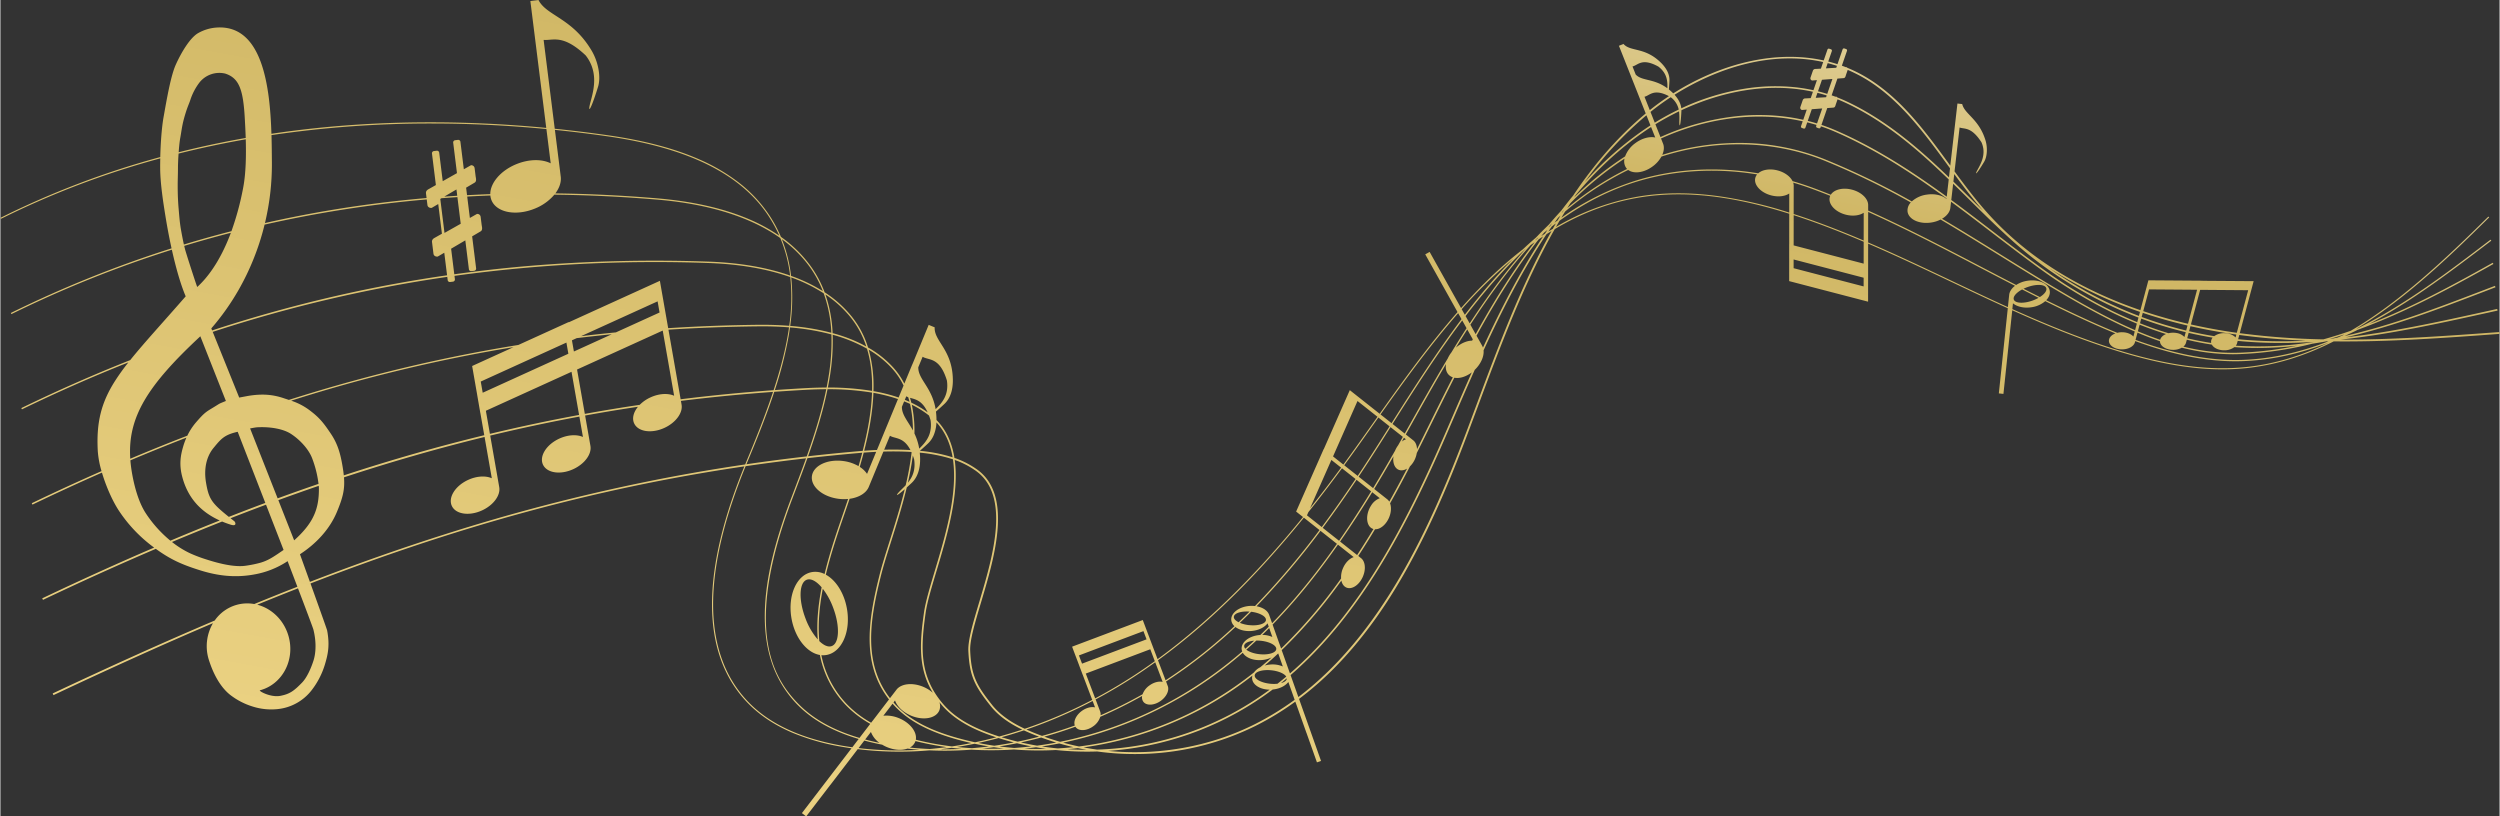<?xml version="1.0"?>
<svg xmlns="http://www.w3.org/2000/svg" xmlns:xlink="http://www.w3.org/1999/xlink" width="1920" height="627" viewBox="0 0 2035.788 665.035">
  <rect x="0" y="0" width="2035.788" height="665.035" fill="#333333" stroke="none"/>
  <defs>
    <linearGradient id="linear-gradient" x1="0.876" y1="-0.37" x2="0.062" y2="1.068" gradientUnits="objectBoundingBox">
      <stop offset="0" stop-color="#fff"/>
      <stop offset="0.376" stop-color="#d0b765"/>
      <stop offset="1" stop-color="#f0d788"/>
    </linearGradient>
  </defs>
  <path id="Pfad_7" data-name="Pfad 7" d="M2417.066,944.315l-.11-1.5c-42.536,3.129-85.917,6.318-129.291,6.153,40.12-4.3,79.638-13.014,118.391-21.565q4.683-1.034,9.356-2.062l-.3-1.348q-4.673,1.027-9.357,2.062c-37.342,8.24-75.389,16.633-113.985,21.067,38.477-8.785,75.691-23.039,112.2-37.025q4.9-1.876,9.769-3.738l-.45-1.178q-4.874,1.861-9.77,3.738c-36.678,14.052-74.069,28.372-112.716,37.127q5.423-2.422,10.912-5.138c37.688-13.725,73.923-33.088,110.331-53.538l-.558-.995c-33.331,18.722-66.514,36.53-100.79,49.919,1.525-.811,3.052-1.633,4.586-2.478,33.4-18.4,64.419-42.068,94.413-64.954l.631-.482-.619-.811-.632.482c-33.129,25.278-68.769,52.471-107.55,71.709-.4.146-.8.288-1.2.433q8.8-5.329,17.718-11.538c32.616-22.729,62.613-51.617,90.542-79.257l-.633-.64c-36.278,35.9-72.582,69.841-112.112,93.026q-11.081,3.856-22.348,7a608.3,608.3,0,0,1-68.076-5.052l3.182-11.91,2.106-7.883,1.824-6.824,2.022-7.568,1.309-4.9.878-3.273-41.614-.3.019-.071-44.138-.323v0l-.006,0-1.459,5.462-.508,1.894h0l-.053.2-2.01,7.521-1.778,6.654-.692,2.589c-43.229-14.782-88.787-39.18-124.768-79.384-9.431-10.538-18.187-22.167-26.639-33.674l.5-4.345,1.538-13.373,1.332-11.577.741-6.44c4.182,1.445,9.6-.672,17.8,12,4.306,9.576-.584,17.615-3.234,22.527-2.344,4.346-1.282,4.63,5.425-6.577,2.465-4.119,2.964-11.387,1.11-17.489-5.261-17.315-16.828-21.215-18.925-29.373l.022-.186h0l-.074-.008h0l-3.88-.446-1.475,12.822-1.468,12.76-1.3,11.289-1.552,13.5-.023.2-.876-1.2c-10.461-14.3-21.278-29.095-33.207-42.027-13.4-14.527-26.837-25.139-41.079-32.443q-4.266-2.188-8.717-4a1.7,1.7,0,0,0-.747-.513l-.445.026c-1.079-.428-2.169-.833-3.263-1.229l4.176-12.094a1.144,1.144,0,0,0-.708-1.455l-1.4-.483a1.144,1.144,0,0,0-1.455.708l-4.179,12.1q-3.714-1.206-7.531-2.168l2.935-8.5a1.144,1.144,0,0,0-.708-1.455l-1.4-.483a1.144,1.144,0,0,0-1.455.708l-3.057,8.854c-18.775-4.113-39.2-3.9-60.357.736S1763.556,736,1743.951,748.4c-.039-.04-.076-.08-.115-.12a42.492,42.492,0,0,0-3.461-3.1c.169-1.76.333-4.073.474-7.026.236-4.925-2.116-9.925-6.752-14.551-13.158-13.13-24.7-8.96-30.536-15.3l-.071-.178h0l-.071.028-3.729,1.477,4.88,12.326,4.856,12.266,4.3,10.852,5.136,12.974,2.658,6.712c-23.233,19.344-42.51,42.014-59.07,66.835q-4.912,5.952-9.7,12.3-5.111,5.5-10.127,11.407-5.249,5.034-10.431,10.475-5.384,4.616-10.729,9.647a330.033,330.033,0,0,0-30.246,26.6c-6.9,6.806-13.589,13.918-20.117,21.259l-.037-.067-6.77-12.1-5.86-10.474-6.5-11.616-6.431-11.493,0,0-3.577,2,6.491,11.6,6.459,11.544,5.715,10.213,6.832,12.21.8,1.437c-22.68,25.925-43.368,54.557-63.434,82.85l-1.225-.968-6.988-5.526-7.749-6.128-5.016-3.966-3.349-2.655-21.178,48.024-.073-.058-22.463,50.937,0,0-.005.006,5.593,4.423.032.025c-32.652,40.27-71.892,81.817-118.491,115.782l-3.124-8.26-2.785-7.365-3.089-8.169-.612-1.619-2.436-6.463-.007,0v0h0l-2.515.952-52.546,19.8v0h0l-2.515.952,3.045,8.08.009,0,.031.081,2.5,6.611-.017.006,3.045,8.08.026-.01.232.613,3.247,8.586,4.282,11.322a383.2,383.2,0,0,1-54.95,23.507c-9.24-4.3-19.3-10.288-26.517-19.335-13.083-16.409-17.024-24.207-17.937-44.25-.384-8.417,3.839-22.578,8.727-38.977,5.784-19.4,12.339-41.388,13.687-61.388,1.577-23.415-4.411-39.219-18.307-48.315a70.58,70.58,0,0,0-16.948-8.388c-1.867-11.806-6.329-22.427-14.613-30.864,0-.26,0-.521-.006-.784a55.686,55.686,0,0,0-.431-6.082c1.765-1.5,4.029-3.536,6.857-6.19,4.716-4.428,7.06-11.286,6.911-19.877-.425-24.381-15.106-30.978-14.828-42.281l.1-.232h0l-.092-.038-4.864-2.01-6.645,16.071-5.5,13.3-1.114,2.694-.056.134-.036-.015-6.478,15.667a60.971,60.971,0,0,0-9.085-13.184,83.624,83.624,0,0,0-20.477-16.252,76.194,76.194,0,0,0-12.987-24.821,93.515,93.515,0,0,0-22.391-20.152,90.582,90.582,0,0,0-11.083-20.931,103.068,103.068,0,0,0-24.512-24.186,108.58,108.58,0,0,0-8.969-16.9,112.115,112.115,0,0,0-25.337-27.345,152.215,152.215,0,0,0-32.441-18.978c-20.395-8.942-44.82-15.36-74.673-19.622q-21.522-3.073-42.829-5.24l-2.377-18.983-2.849-22.747-2.466-19.692-1.372-10.955c7.5.7,15.61-4.984,34.286,12.668,10.987,14.107,6.138,29.38,3.736,38.576-2.125,8.136-.255,8.177,6.323-13.069,2.418-7.81.312-20.037-5.216-29.384-15.688-26.527-36.4-28.314-43.159-40.967l-.04-.316h0l-.125.016h0l-6.6.827,2.731,21.809,2.718,21.7,2.4,19.2,2.875,22.956,2.213,17.671c-70.453-6.715-138.932-6.024-204.175,2.1q-9.9,1.231-19.689,2.693c-1.2-38.568-7.318-88.6-44.158-86.565a35.085,35.085,0,0,0-15.2,4.367c-7.044,3.745-14.531,16.816-18.749,26.351-4.188,9.593-7.623,30.453-9.657,41.7-1.623,8.882-2.506,21.778-2.787,33.112A707.608,707.608,0,0,0,381.278,849.8l.4.805A702.976,702.976,0,0,1,511.487,801.34c-.06,2.757-.084,5.409-.073,7.873.056,12.713,2.531,28.444,4.7,41.682,1.173,7.08,2.718,15.319,4.57,23.743q-2.348.744-4.69,1.5a939.945,939.945,0,0,0-126.2,51.144l.451.915a928.679,928.679,0,0,1,130.682-52.451c3.046,13.678,6.894,27.726,11.275,37.989-16.337,18.732-29.625,33.254-40.126,45.774q-2.655,3.165-5.073,6.17c-29.622,11.729-59.306,24.807-88.695,39.087l.5,1.026q43.177-20.979,86.705-38.242a179.622,179.622,0,0,0-11.193,15.6c-10.835,17.222-15.053,33.206-13.713,56.874a77.144,77.144,0,0,0,3.026,16.079q-28.115,12.36-56.808,26.143l.546,1.136q28.575-13.726,56.612-26.068c3.476,11.747,9.1,24.268,14.59,32.2a117.5,117.5,0,0,0,27.922,28.892c-29.364,12.607-59.643,26.342-91.154,41.327l.593,1.247q47.082-22.39,91.927-41.571l.1.074c11.946,8.677,21.4,12.85,35.932,17.4,14.467,4.562,28.583,6.2,43.776,3.464a71.576,71.576,0,0,0,27.555-10.9s3.68,9.6,7.959,20.841q-17.279,6.763-35.139,14.081a32.007,32.007,0,0,0-14.146.618,32.439,32.439,0,0,0-18.084,12.835c-40.852,17.358-84.419,36.986-131.959,59.394l.64,1.358c44.516-20.982,87.591-40.551,129.935-58.611a37.059,37.059,0,0,0-3.714,28.743c.027.1.06.2.088.3.005.02.006.043.012.064.029.094.06.18.089.273q.344,1.181.755,2.322c5.171,15.315,12.138,23.191,17.223,27.046a57.135,57.135,0,0,0,18.013,9.2,49.785,49.785,0,0,0,20.219,2.045,40.1,40.1,0,0,0,27.435-15.066,64.64,64.64,0,0,0,11.121-21.494c2.441-8.143,4.028-15.516,1.736-27.555-.13-.683-5.155-14.789-10.384-29.375-1.063-2.964-2.134-5.949-3.174-8.844,115.022-44.447,227.881-76.929,353.438-95.382-15.449,37.781-24.2,71.773-26.007,101.083-2.444,39.566,7.746,70.916,30.288,93.181,9.231,9.117,20.842,16.708,34.513,22.561a183.14,183.14,0,0,0,40.151,11.5q4.157.732,8.344,1.33l-6.185,8.078-9.069,11.843-7.851,10.253-8.707,11.371-8.615,11.251h0l3.5,2.68,8.695-11.355,8.653-11.3,2.287-2.987.029.022,8.695-11.355,8.653-11.3,4.994-6.522a274.062,274.062,0,0,0,33.7,2.062q12.275,0,24.74-1.067,6.171.281,12.4.286,10.835,0,21.82-.858,8,.488,16.083.493,9.178,0,18.465-.634c1.82.145,3.642.275,5.469.381q7.365.425,14.813.425,6.889,0,13.823-.365a243.351,243.351,0,0,0,25.394,1.327q4.152,0,8.314-.142a224.34,224.34,0,0,0,30.542,2.088,220.684,220.684,0,0,0,98.46-22.924,231.073,231.073,0,0,0,32.409-19.764l.622,1.753.027-.009.75,2.114,3.817,10.759,3.836,10.812.027-.01.881,2.484,3.817,10.759,3.836,10.812,3.334-1.182h0l-3.8-10.712-3.841-10.826-3.464-9.761-4-11.276-2.819-7.944a257.684,257.684,0,0,0,24.861-21.291c16.652-16.173,32.481-35.732,47.047-58.131,29.635-45.576,50.889-97.825,66.094-138.253,2.475-6.581,4.987-13.316,7.416-19.83,18.461-49.51,37.276-99.958,62.893-145.182,20.258-12.067,42.154-20.914,66.081-25.244,36.531-6.611,76.452-2.573,124.925,12.724l-.01,8.632-.014,12.392,0,3.825-.025-.006v11.464l.011,0-.008,6.8v.315h0v2.951l-.01,8.508h.01v0l64.28,16.749v-5.1l.008-7.63.013-11.789.012-10.63.014-12.114c22.8,9.819,45.207,20.45,67.2,30.881,15.337,7.276,30.851,14.634,46.558,21.747l-2.256,21.427-1.337,12.7-1.157,10.99-1.283,12.188-1.27,12.06h0l3.754.394,1.282-12.172,1.275-12.113,1.128-10.716,1.349-12.812,2.138-20.31c29.6,13.3,59.88,25.646,90.975,34.835,30.3,8.955,56.284,13.293,80.2,13.292a188.1,188.1,0,0,0,19.243-.972c23.771-2.442,47.382-9.633,71.431-21.8C2327.251,950.92,2372.619,947.584,2417.066,944.315ZM2028.14,908.129q6.686,3.42,13.42,6.8a31.45,31.45,0,0,1-5.019,2.277c-7.293,2.587-14.083,2.21-15.166-.843C2020.532,913.988,2023.393,910.693,2028.14,908.129Zm1.118-.573a32.625,32.625,0,0,1,3.36-1.405c7.293-2.588,14.083-2.21,15.166.842.744,2.1-1.4,4.916-5.188,7.313Q2035.906,910.955,2029.258,907.556Zm21.368,1.7c-.927-5.956-9.062-9.635-18.169-8.217a23.1,23.1,0,0,0-9.183,3.443c-9.756-5.02-19.432-10.076-29.006-15.078-29.74-15.539-60.171-31.437-91.546-45.542l0-2.267c0-.028,0-2.178,0-2.206.043-5.124-5.357-10.476-13.04-12.524-7.514-2-14.711-.178-17.374,4.081q-7.11-2.83-14.287-5.491-8.383-3.1-16.887-5.564c-1.856-3.769-6.339-7.171-12.109-8.709-6.392-1.7-12.553-.637-15.891,2.34-33.443-5.54-67.057-3.8-97.785,5.372a216.663,216.663,0,0,0-62.561,30.822q1.506-2.519,3.045-5.013a240.417,240.417,0,0,1,51.422-33.929c4.542,3.392,12.858,2.338,19.919-2.879a24.98,24.98,0,0,0,7.132-8c44.088-14.25,91.468-13.27,132.4,3.138a624.781,624.781,0,0,1,70.756,34.231,9.315,9.315,0,0,0-2.644,7.517c.917,6.29,9.458,10.251,19.076,8.848a25.281,25.281,0,0,0,7.828-2.447c16.411,9.684,32.51,19.658,48.418,29.515,18.257,11.314,37.137,23.013,55.949,33.926,17.373,10.079,35.324,19.817,53.779,27.739l-1.1,4.132c-1.836-2.1-5.288-3.518-9.249-3.525a15.713,15.713,0,0,0-3.872.469c-5.8-2.363-11.373-4.759-16.664-7.1-13.824-6.126-27.582-12.691-41.219-19.46C2049.931,914.613,2051.043,911.935,2050.626,909.26Zm-166.352-62.1c5.76,1.535,11.33.82,14.818-1.515l-.026,22.641c-16.517-7.029-33.238-13.6-50.151-19.345-2.315-.786-4.6-1.538-6.872-2.273l.023-20.75c0-.028,0-2.178,0-2.206a7.978,7.978,0,0,0-.436-2.608q8.067,2.37,16.037,5.315,7.114,2.631,14.159,5.44a7.051,7.051,0,0,0-.36,1.023C1869.973,838.481,1875.707,844.873,1884.274,847.156ZM1645.81,858.742q-1.812,1.088-3.617,2.216,1.4-2.063,2.82-4.107,1.646-1.264,3.307-2.5Q1647.053,856.538,1645.81,858.742Zm-216.686,366.451c-.17,1.614-1.995,2.889-4.758,3.609q2.4-1.921,4.77-3.91A2.36,2.36,0,0,1,1429.124,1225.193Zm-7.584,4.114a28.741,28.741,0,0,1-6.052-.021c-7.213-.76-12.8-3.823-12.485-6.842s6.423-4.851,13.636-4.092c5.852.616,10.634,2.749,12.062,5.144Q1425.172,1226.459,1421.54,1229.306Zm-157.926,51.842q1.016-.14,2.031-.285a283.828,283.828,0,0,0,52.094-12.722,290.933,290.933,0,0,0,48.979-22.253,284.223,284.223,0,0,0,34.445-23.233,6.926,6.926,0,0,0-.253,2.476c.422,5.159,6.633,8.942,14.294,9a249.257,249.257,0,0,1-140.565,48.833Q1269.1,1282.195,1263.613,1281.148ZM554.827,1037.282c1.928-2.336,3.513-4.278,5.136-5.919,3.465-3.5,7.1-5.636,14.6-7.288l22.5,57.926q-14.743,5.5-29.719,11.376c-14-11.268-16.359-14.524-18.634-28.238C547.05,1054.875,548.7,1044.795,554.827,1037.282Zm29.842-15.954c1.656-.292,4.414-.859,6.031-.94,10.483-.529,20.776,1.3,26.93,5.183,6.589,4.16,14.3,11.806,17.436,19.713a87.5,87.5,0,0,1,5.335,21.208q-16.54,5.67-33.305,11.806Zm75.384,31.332c-1.758-10.687-3.987-18.657-9.574-26.977-5.752-8.566-9.088-12.875-16.661-18.633a51.32,51.32,0,0,0-15.725-8.323,1279.368,1279.368,0,0,1,181.164-43.6l-33.711,15.343v.006l-.012,0,1.909,10.9.658,3.782,0,0,.071.4,1.525,8.707-.014.006,2.556,14.692.03-.013.859,4.9,2.277,13q-28.143,6.842-56.247,14.871-28.937,8.268-58.166,17.853C660.782,1057.454,660.467,1055.175,660.053,1052.66ZM882.623,943.1q-14.227,1.382-28.354,3.072l62.344-28.355.094.536,1.5,8.552Zm-3.367,1.533-30.829,14.032-1.338-7.641-.257-1.468,3.9-1.776Q864.954,946.046,879.256,944.63Zm-35.34,15.858-69.777,31.758-1.338-7.641-.257-1.468L842.325,951.4l.094.536Zm-66.085,52.844-1.121-6.4L846.492,975.2l.882,5.034,2.781,15.879,2.491,14.226q-36.461,6.739-72.64,15.412Zm77.043-17.851-2.755-15.734-1.121-6.4,69.781-31.738.882,5.034,2.781,15.878,5.636,32.187c-4.991-2.214-12.289-1.89-19.329,1.361a29.658,29.658,0,0,0-8.708,6.038q-22.444,3.329-44.717,7.368Zm74.242-33.623-2.755-15.734-.918-5.242q36.02-2.289,72.849-2.7c9.117-.106,17.557.19,25.373.819-2.375,16.579-6.837,33.693-12.57,51.169q-38.246,2.747-75.726,7.4Zm94.148-15.187q.671-3.85,1.193-7.605a190.991,190.991,0,0,1,33.733,5.68,173.887,173.887,0,0,1-2.358,34.627q-.7,4.315-1.558,8.633-7.327.018-15.129.4-13.571.724-27.031,1.683A316.237,316.237,0,0,0,1023.265,946.671Zm1.363-8.858a164.719,164.719,0,0,0,.839-39.477,128.1,128.1,0,0,1,26.429,12.928,108.631,108.631,0,0,1,6.24,32.136A193.973,193.973,0,0,0,1024.627,937.814Zm66.675,52.947a219.481,219.481,0,0,0-35.989-2.753q.838-4.236,1.526-8.472a175.384,175.384,0,0,0,2.384-34.51,121.423,121.423,0,0,1,27.937,11.342C1090.44,967.165,1091.611,978.775,1091.3,990.761Zm-52.086-.97q7.619-.378,14.778-.4c-3.787,18.558-9.634,37.062-15.913,54.734q-24.766,2.82-49.1,6.389c.19-.461.377-.919.57-1.38,7.807-18.716,15.669-38.1,22.106-57.625Q1025.376,990.53,1039.216,989.79Zm15.82-.4a218.2,218.2,0,0,1,36.223,2.763c-.546,15.528-3.522,31.658-7.576,47.453-1.21.094-2.43.193-3.672.3q-20.609,1.8-40.8,4.089C1045.461,1026.364,1051.272,1007.909,1055.036,989.388Zm65.72,6.52q.578,1.851,1.061,3.743-1.866-.845-3.816-1.629l1.189-2.876A8.983,8.983,0,0,0,1120.756,995.907Zm1.475,5.448a98.153,98.153,0,0,1,2.35,21.641c-4.192-7.794-9.073-12.772-8.967-19.3l.2-.474,1.12-2.708.51-1.232Q1119.9,1000.269,1122.231,1001.355Zm16.7,13.135a24.6,24.6,0,0,1-.541,10.5c-.016.057-.033.114-.05.17q-.092.31-.191.611c-.034.1-.069.2-.1.3-.056.162-.113.324-.172.483-.066.176-.136.35-.206.522-.034.084-.066.169-.1.252-1.876,4.447-5.007,7.67-7.849,10.469a46.157,46.157,0,0,0-3.887-12.327,102.861,102.861,0,0,0-2.147-23.418,75.362,75.362,0,0,1,14,8.785C1138.111,1011.958,1138.529,1013.17,1138.932,1014.491Zm3.54,122.673c-4.122,13.721-7.682,25.571-8.927,34.479-3.384,24.207-4.915,44.931,7.253,64.988a27.985,27.985,0,0,0-7.823-4.843c-8.919-3.709-18.082-2.546-21.83,2.424l-1.633,2.124-3.6,4.706c-22.446-29.021-16.022-65.154-7.343-99.845,2.005-8.015,5.05-17.633,8.273-27.816,4.288-13.547,9.055-28.6,12.742-44,1.173-1.055,2.486-2.263,3.952-3.639,4.716-4.427,7.06-11.286,6.91-19.877-.029-1.684-.13-3.28-.286-4.8a123.3,123.3,0,0,1,27.031,5.432C1161.276,1074.566,1150.815,1109.392,1142.472,1137.163Zm3.612,113.888a9.547,9.547,0,0,0,.083-6.747q1.226,1.541,2.574,3.08c12.04,13.724,29.771,20.841,42.06,25,.559.189,1.121.371,1.682.556q-8.63,2.266-17.257,4.052-7.671-1.638-15.209-3.771c-22.835-6.477-38.608-15.028-49.638-26.909-.547-.589-1.076-1.183-1.6-1.779l1.238-1.618c1.635,4.83,6.474,9.64,13.16,12.42C1133.125,1259.474,1143.38,1257.555,1146.084,1251.052Zm-54.6,8.78-.945,1.229a85.065,85.065,0,0,1-19.553-14.9,79.943,79.943,0,0,1-20.962-40.128,15.693,15.693,0,0,0,4.17-.167c12.472-2.2,19.923-19.087,16.642-37.729-2.269-12.889-9.074-23.238-17.18-27.674,2.416-10.1,5.4-20.148,8.569-29.939,1.9-5.852,4.047-12.112,6.323-18.739,1.461-4.253,2.968-8.641,4.481-13.135,7.563-1.034,13.563-4.655,15.616-9.725l1.251-3.009,10.638-25.727c8.5-.245,16.057-.106,22.779.318.068.148.135.3.2.45a238.032,238.032,0,0,1-4.808,26.645c-1.592,1.7-3.223,3.213-4.631,4.66-3.847,3.95-3.633,5.148,3.852-1.41-3.614,14.744-8.173,29.147-12.289,42.148-3.229,10.2-6.28,19.838-8.294,27.89-4.583,18.318-8.715,37.821-7.93,56.338.745,17.56,5.895,32.3,15.7,44.851l-13.149,17.172C1091.8,1259.439,1091.633,1259.631,1091.482,1259.832Zm-40.3-107.9a58.818,58.818,0,0,1,8.421,15.4c5.633,14.915,5.139,28.916-1.1,31.274-2.9,1.1-6.532-.517-10.154-4.052C1047.1,1180.806,1048.411,1166.4,1051.177,1151.935Zm-4.1,41.308a55.543,55.543,0,0,1-10.083-17.369c-5.633-14.914-5.139-28.915,1.1-31.273,3.432-1.3,7.887,1.2,12.139,6.183C1047.422,1165.164,1046.013,1179.51,1047.074,1193.243Zm34.2-140.58q1.682-5.76,3.214-11.616,5.27-.4,10.152-.634l-7.414,17.931A20.541,20.541,0,0,0,1081.276,1052.663Zm39.186,12.94c1.677-7.4,3.077-14.854,4.029-22.236.378,1.013.747,2.1,1.106,3.273C1126.887,1055.473,1124.049,1061.214,1120.462,1065.6Zm-19.3-26.931,4.7-11.371c4.2,2.62,11.089.8,16.7,11.663C1116.185,1038.586,1109.079,1038.462,1101.16,1038.672Zm10.79-40.145-1.114,2.694-5.85,14.149-5.506,13.318.009,0-4.214,10.192q-4.991.226-10.389.629c4.009-15.692,6.953-31.714,7.512-47.167a132.763,132.763,0,0,1,20.014,5.064Zm-31.807,42.874q1.589-.139,3.143-.262-1.434,5.486-3.017,10.9a33.2,33.2,0,0,0-12.4-4.151c-12.982-1.733-24.425,3.743-25.558,12.233s8.472,16.776,21.453,18.51a35.109,35.109,0,0,0,8.013.162c-1.455,4.315-2.9,8.53-4.308,12.62-2.279,6.632-4.43,12.9-6.33,18.759-3.153,9.73-6.117,19.714-8.529,29.753a16.877,16.877,0,0,0-10.3-1.569c-12.472,2.195-19.923,19.086-16.642,37.728,2.809,15.959,12.573,28.026,23.15,29.792a81.113,81.113,0,0,0,21.344,41.075,86.1,86.1,0,0,0,19.672,15.022l-8.775,11.46c-21.121-6.213-37.4-15.251-49.468-27.424-21.264-21.45-44.991-62.015-5.709-166.177q1.25-3.315,2.544-6.725c3.354-8.856,6.847-18.078,10.226-27.544Q1059.143,1043.242,1080.143,1041.4Zm10.229,227.179a19.523,19.523,0,0,0,6.993,8.9q-6.071-1.253-11.7-2.754Zm36.049,8.093c.089-.215.168-.433.239-.652.622.155,1.244.311,1.874.462q11.619,2.794,23.5,4.468-6.887.917-13.74,1.525-8.169-.348-16.229-1.181A9.417,9.417,0,0,0,1126.421,1276.672Zm2.38-1.3c-.628-.151-1.247-.305-1.866-.46,1.125-6.226-4.552-13.732-13.623-17.505a26.218,26.218,0,0,0-12.819-2.046l7.508-9.8c.476.542.959,1.081,1.454,1.615,11.194,12.058,27.151,20.722,50.218,27.265q6.186,1.755,12.507,3.178-7.914,1.566-15.8,2.728A246.009,246.009,0,0,1,1128.8,1275.373Zm46,2.814q5.793,1.239,11.676,2.2-6.932.877-13.836,1.429-6.1-.358-12.144-1Q1167.621,1279.671,1174.8,1278.187Zm3.063-.647q7.97-1.726,15.988-3.867c.159-.042.318-.088.477-.131q6.145,1.967,12.436,3.591-7.948,1.545-15.884,2.667Q1184.33,1278.845,1177.859,1277.54Zm18.925-4.671q9.1-2.518,18.191-5.571c2.388,1.114,4.722,2.117,6.94,3.03q2.664,1.1,5.357,2.116-8.647,2.272-17.31,4.052Q1203.308,1274.881,1196.784,1272.869Zm12.544,4.913q5.779,1.423,11.655,2.556-6.931.815-13.844,1.289-6.135-.487-12.222-1.268Q1202.1,1279.246,1209.328,1277.782Zm3.213-.675q2.6-.556,5.2-1.153,5.661-1.308,11.325-2.836,6.057,2.238,12.237,4.1-7.795,1.475-15.594,2.521Q1219.079,1278.613,1212.54,1277.108Zm64.566-25.164c-.007-.02-.567-1.51-.575-1.53l-3.151-8.332a415.631,415.631,0,0,0,37.881-22.817q5.379-3.643,10.7-7.469l6.056,16.013c-3.028-.707-7.076.252-10.668,2.821a15.235,15.235,0,0,0-5.692,7.238,365.632,365.632,0,0,1-34.219,17.111A6.342,6.342,0,0,0,1277.106,1251.943Zm-19.965,12.681c2.5,3.494,8.855,3.228,14.2-.593a14.847,14.847,0,0,0,5.861-7.811,369.978,369.978,0,0,0,34.113-16.991,6.039,6.039,0,0,0,.89,4.643c2.5,3.494,8.855,3.228,14.2-.593,4.791-3.427,7.136-8.548,5.768-12.088l-.575-1.53-.826-2.185a406.861,406.861,0,0,0,56.521-44.4c3.039,2.365,7.813,3.68,13.056,3.251,5.789-.474,10.668-2.951,13.107-6.234l.962,2.712q-3.4,3.431-6.888,6.778c-.14.009-.279.016-.419.028-8.611.7-15.217,5.84-14.757,11.471a6.867,6.867,0,0,0,.453,1.942,333.159,333.159,0,0,1-45.157,33.009A321.51,321.51,0,0,1,1244.5,1276.6q-6.522-1.872-12.917-4.165,12.718-3.532,25.354-8.124C1257,1264.415,1257.067,1264.521,1257.141,1264.624Zm128.87-89.9c.305-2.9,5.942-4.7,12.772-4.17q-4.389,4.391-8.9,8.677C1387.349,1177.953,1385.842,1176.332,1386.011,1174.723Zm14.081-4.04c7,.836,12.352,3.834,12.04,6.79-.318,3.02-6.423,4.852-13.636,4.092a26.914,26.914,0,0,1-7.616-1.874Q1395.551,1175.244,1400.092,1170.683Zm46.623-81.18c8.925-11.146,18-22.984,27.378-35.69l6.165,4.875,4.9,3.874c-8.718,13.017-17.877,26.128-27.545,39.113l-3.556-2.812-7.75-6.128-.753-.6Zm176.426-214.045c.168-.128.336-.259.5-.387q-8.674,9.771-17.3,20.85c-9.919,12.731-19.285,26.1-28.254,39.85l-3.338-5.965C1589.71,910.246,1605.706,891.754,1623.141,875.458ZM1741.9,751.521a17.217,17.217,0,0,1,6.516,10.045,210.423,210.423,0,0,0-19.531,10.7l-3.471-8.768C1730.514,759.385,1736.032,755.361,1741.9,751.521Zm6.783,11.519a54.9,54.9,0,0,1,.183,8.377c-.016,5.072,1.083,4.814,1.725-8.585.011-.234.011-.468.01-.7,31.611-14.807,69.964-23.225,107.118-15.041l-1.786,5.175-4.323.252a2.107,2.107,0,0,0-2.182,1.381l-1.981,5.736a1.837,1.837,0,0,0,1.353,2.294l3.9-.3-2.862,8.29q-6.327-1.426-12.839-2.331a172.126,172.126,0,0,0-40.518-.684A202.229,202.229,0,0,0,1733.527,784l-4.125-10.42A210.278,210.278,0,0,1,1748.681,763.04Zm120.264-12.945-.5,1.439-8.45.493,1.405-4.068Q1865.184,748.908,1868.944,750.094Zm-7.1-3.4,3.236-9.373,8.5-.644-4.192,12.142Q1865.658,747.647,1861.839,746.693Zm22.927,9.587c32.039,15.058,58.6,38.158,83.573,62.228l-1.612,14.016c-28.154-20.529-57.735-39.816-90.49-54.02q-5.669-2.459-11.584-4.442l4.728-13.693,5.114-.387c1.39-.152,1.6-1.879,1.914-2.774l1.367-3.959Q1881.289,754.649,1884.766,756.28Zm136.35,113.032a328.243,328.243,0,0,0,101.78,61.713l-1,3.735q-38.652-15.712-77.555-43.8c-13.53-9.78-27.1-20.181-40.219-30.24-11.09-8.5-22.286-17.084-33.705-25.489L1971.941,822q6.837,6.648,13.557,13.315C1997.028,846.693,2008.951,858.463,2021.117,869.312ZM2265.67,950.87a285.945,285.945,0,0,1-63.477,3.062,5.5,5.5,0,0,0,1.045-2.036c0-.018.377-1.4.381-1.415l.119-.446c11.8,1.155,23.553,1.679,35.269,1.679,8.943,0,17.861-.305,26.749-.865ZM1867.128,801.98a187.523,187.523,0,0,0-75.539-13.1,208.787,208.787,0,0,0-56.6,9.623c1.434-3.244,1.731-6.482.666-9.117l-.909-2.311-.761-1.921c38.069-17.267,78.976-22.131,115.421-14.007l-1.367,3.96a1.144,1.144,0,0,0,.708,1.455l1.4.483a1.144,1.144,0,0,0,1.455-.708l1.493-4.323q3.815.951,7.556,2.1l-.274.793a1.144,1.144,0,0,0,.708,1.455l1.4.483a1.144,1.144,0,0,0,1.455-.708l.3-.874q5.855,1.957,11.5,4.4c32.867,14.252,62.556,33.661,90.825,54.3l-.048.418c-3.5-2.984-9.479-4.468-15.945-3.524a22.627,22.627,0,0,0-12.293,5.561A626.641,626.641,0,0,0,1867.128,801.98Zm-206.995,35.9a266.039,266.039,0,0,1,44.118-36.333,9.377,9.377,0,0,0,1.36,7.588,7.845,7.845,0,0,0,.722.841,241.564,241.564,0,0,0-48.745,31.906Q1658.85,839.87,1660.133,837.877ZM1853.514,770.8l3.274-9.482,8.5-.644-4.224,12.234Q1857.33,771.764,1853.514,770.8Zm116.162,70.843c0-.03.278-2.371.281-2.4l.3-2.573c11.211,8.262,22.21,16.692,33.1,25.044,13.128,10.064,26.7,20.471,40.247,30.261,24.506,17.715,49.493,31.986,74.267,42.418q1.858.782,3.715,1.533l-1.424,5.327c-18.354-7.889-36.216-17.581-53.5-27.611-18.8-10.905-37.67-22.6-55.92-33.909-15.727-9.745-31.639-19.6-47.858-29.186C1966.756,848.255,1969.312,845.033,1969.676,841.647Zm154.163,95.185q10.788,4.279,21.548,7.6c-2.5,1.035-4.292,2.73-4.806,4.713-6.109-2.079-12.17-4.406-18.178-6.935Zm37.8,14.687c.005-.018.376-1.4.381-1.415l.278-1.041q10.233,2.442,20.376,3.987c1.473,2.7,5.407,4.629,10.034,4.636a13.374,13.374,0,0,0,8.289-2.57l.034,0q9.536.687,18.949.677a288.9,288.9,0,0,0,32.285-1.855,280.738,280.738,0,0,1-48.089,5.745,166.424,166.424,0,0,1-44.707-5A6.185,6.185,0,0,0,2161.644,951.52Zm.975-3.637,1.176-4.4q9.727,2.259,19.557,3.885a5.183,5.183,0,0,0-1.294,3.324,4.649,4.649,0,0,0,.113,1.02Q2172.42,950.208,2162.619,947.883Zm30.118-4.148a13.516,13.516,0,0,0-8.123,2.44q-10.28-1.661-20.463-4.025l1.092-4.087q14.44,3.283,29.485,5.64,3.945.617,7.9,1.167l-.639,2.39C2200.149,945.16,2196.7,943.742,2192.737,943.735Zm-30.967-2.147a317.537,317.537,0,0,1-36.247-11.053l.9-3.348q17.648,5.937,36.44,10.329Zm-.356,1.334-1.051,3.932a11.2,11.2,0,0,0-6.372-3.238,16.007,16.007,0,0,0-2.883-.264,15.781,15.781,0,0,0-3.719.43q-11.594-3.49-23.237-8.117l1.013-3.791A318.913,318.913,0,0,0,2161.413,942.922ZM1872.515,751.3l0-.014.033.011Zm-143.243,33.048c-4.618-1-10.749.549-16.147,4.537a23.333,23.333,0,0,0-8.383,10.842,261,261,0,0,0-41.493,33.384q.653-.983,1.31-1.961c16.749-20.084,35.671-38.016,57.572-52.868q1.847-1.253,3.755-2.484Zm-74.3,58.883q-.567.917-1.132,1.837-.442.383-.883.767c.593-.792,1.193-1.578,1.791-2.364Zm-9.75,10.992q-.771,1.1-1.541,2.2-.7.539-1.4,1.085,1.086-1.293,2.184-2.573Zm-11.048,11.391q-.494.626-.988,1.255-.95.653-1.9,1.319c.153-.164.308-.326.463-.489Q1632.963,866.646,1634.179,865.61ZM1580.1,949.818c-4.151.049-9.005,2.041-13.221,5.727q4.584-7.475,9.284-14.82l4.505,8.052Q1580.389,949.3,1580.1,949.818Zm-44.876,88.357c-.115-3.063-1.166-5.659-3.043-7.121l-1.448-1.149-4.641-3.671,1.034-1.846c10.393-18.558,20.861-37.247,31.731-55.547-.574,3.467.1,6.633,2.2,8.794a8.216,8.216,0,0,0,3.334,2.064c-7.13,13.964-14.055,27.988-20.907,41.864l-2.742,5.551Q1538.011,1032.645,1535.229,1038.174Zm-113.081,166.438,3.524,9.932.248.7a21.045,21.045,0,0,0-10.253-1.585,23.39,23.39,0,0,0-4.528.819Q1416.7,1209.725,1422.147,1204.613Zm-27.707-6.214c.233-2.211,3.572-3.784,8.176-4.17q-3.579,3.323-7.246,6.552A3.14,3.14,0,0,1,1394.441,1198.4Zm9.861-4.257a30.426,30.426,0,0,1,3.776.165c7.213.76,12.8,3.823,12.485,6.842s-6.423,4.851-13.636,4.092c-4.637-.488-8.6-1.929-10.756-3.7Q1400.258,1197.93,1404.3,1194.141Zm13.093-2.925a20.293,20.293,0,0,0-8.261-1.679q2.847-2.76,5.674-5.613Zm6.5,7.658-.723-2.024c-.065-.187-.14-.371-.221-.552l-5.386-15.179a477.113,477.113,0,0,0,31.455-35.879c7.617-9.578,14.886-19.4,21.8-29.248l12.849,10.161c-3.349,1.076-6.719,4.361-8.709,8.944a18.284,18.284,0,0,0-1.58,8.444,409.4,409.4,0,0,1-48.848,57.126Zm48.667-85.38c9.414-13.543,18.149-27.119,26.165-40.2l6.169,4.878a14.127,14.127,0,0,0-6.937,5.756,20.219,20.219,0,0,0-1.749,3.206c-2.96,6.816-1.746,13.91,2.711,15.846a5.9,5.9,0,0,0,.813.281q-6.466,10.749-13.3,21.209Zm38.376-34.474-1.447-1.15-9.144-7.231c5.607-9.217,10.851-18.164,15.724-26.665-.78,5.057.731,9.525,4.125,11,2.117.919,4.585.507,6.911-.907q-7.045,13.552-14.482,26.921A6.824,6.824,0,0,0,1510.935,1079.019Zm13.658-50.1,1.6,1.265a11.128,11.128,0,0,0-3.317,1.794c.464-.827.929-1.652,1.385-2.467Zm54.088-92.09c15.074-23.214,31.183-45.217,49.073-64.821q1.634-1.2,3.282-2.366-7.555,9.814-15.03,20.741c-11.816,17.273-22.706,35.5-33.009,54.16Zm-3.11,2.828q-6.3,9.782-12.353,19.772a24.207,24.207,0,0,0-2.978,4.931c-11.807,19.664-23.041,39.718-34.1,59.47l-.945,1.687-9.91-7.837c17.7-28.02,36.271-57.119,56.768-84.315Zm-51.883,88.546-.421.751q-1.739,3.1-3.494,6.206a19.9,19.9,0,0,0-2.289,3.968c-.036.083-.069.167-.1.251q-8.728,15.331-17.923,30.558l-9.064-7.168-2.713-2.145c6.564-9.855,12.878-19.647,18.971-29.279q2.691-4.254,5.395-8.539l1.6-2.541Zm-12.505-5.941q-2.705,4.282-5.394,8.537c-6.074,9.6-12.368,19.365-18.911,29.189l-4.557-3.6-6.4-5.058q6.456-8.793,13.116-18.154c3.344-4.7,6.766-9.535,10.075-14.211q2.3-3.255,4.625-6.533l5.939,4.7,3.165,2.5Zm-25.222,40.934,2.444,1.933,9.436,7.462c-8.327,13.633-16.995,27.106-26.109,40.248l-2.614-2.068-8.072-6.384-2.631-2.08C1468.081,1089.323,1477.241,1076.212,1485.959,1063.2Zm-26.952,43.457,8.146,6.442,2.834,2.241c-16.038,22.907-33.458,44.769-52.819,64.668l-1.7-4.8-.723-2.024c-1.2-3.47-5.152-6.089-10.23-6.981a633.009,633.009,0,0,0,52.083-61.45Zm-217.324,171.693c.689-.132,1.379-.27,2.068-.407q5.735,1.656,11.554,3-6.374.676-12.744,1.046-6.476-.626-12.89-1.6Q1235.662,1279.489,1241.683,1278.346Zm5.278-1.06a315.293,315.293,0,0,0,49.756-14.832,328.327,328.327,0,0,0,96.578-58.4c2.312,3.99,8.479,6.521,15.478,5.949a21.987,21.987,0,0,0,8.09-2.208q-4.582,4.131-9.322,8.083a13.968,13.968,0,0,0-5.092,4.162,285.975,285.975,0,0,1-142.532,60.364Q1253.394,1279.045,1246.961,1277.286Zm184.77-56.391c-.065-.188-.141-.374-.223-.557l-6.532-18.407a403.835,403.835,0,0,0,44.6-51.139q2.039-2.75,4.037-5.533c.552,2.671,1.936,4.762,4.057,5.683,4.457,1.936,10.47-2.02,13.43-8.835,2.655-6.112,1.951-12.445-1.437-15.084l-1.448-1.15-.837-.662c4.732-7.218,9.286-14.493,13.654-21.751,3.2.148,6.772-2.092,9.381-5.837a20.1,20.1,0,0,0,1.962-3.519c1.842-4.242,2.065-8.589.9-11.735,5.792-10.328,11.2-20.461,16.222-30.164a18.881,18.881,0,0,0,4.13-6.067,19.785,19.785,0,0,0,1.4-4.751q3.573-7.069,6.85-13.715l2.742-5.551c6.923-14.021,13.883-28.115,21.017-42.1,4.147.813,9.452-.742,14.179-4.333-5.791,13.016-11.423,26.053-17,38.963q-2.3,5.325-4.591,10.623c-31.646,73.1-68.964,145.895-126.486,195.627Zm156.559-266.88-1.211-2.176L1583.7,945.8c15.275-27.774,31.743-54.437,50.56-78.411q1.831-1.257,3.68-2.479-5.577,8.453-11.077,17.616c-13.951,23.238-26.332,47.921-37.91,72.974A8.58,8.58,0,0,0,1588.29,954.015Zm48.1-89.313q1.139-1.425,2.29-2.837,1.41-1.15,2.832-2.28-1.068,1.569-2.132,3.16Q1637.884,863.71,1636.39,864.7Zm10.782-10.919q1.43-2.014,2.88-4.008,1.019-.918,2.046-1.827-1.178,1.958-2.336,3.929Q1648.465,852.819,1647.172,853.783Zm474.934,89.539c6.054,2.544,12.163,4.886,18.322,6.976v.011c0,3.137,3.157,5.8,7.512,6.68a15.927,15.927,0,0,0,3.178.321,14.223,14.223,0,0,0,7.1-1.759,170.852,170.852,0,0,0,41.4,5.343q2.294,0,4.6-.071a287.44,287.44,0,0,0,60.354-8.507q5.855-.885,11.67-1.97l1.382.024c-22.385,8.724-45.789,14.343-70.322,15.137-30.382.986-60.4-6.7-86.767-16.306Zm167.2,2.184q-2.026.9-4.063,1.763-2.648.561-5.306,1.086l-1.093.1q5.94-1.747,11.824-3.7Q2289.987,945.131,2289.306,945.506Zm-30.3,4.331a378.537,378.537,0,0,1-54.908-1.155l.93-3.479C2222.953,947.623,2240.966,949.085,2259.009,949.837ZM2172.96,909.18l.2-.742,39.121.3-.072.268-2.01,7.521-1.778,6.654-2.125,7.955-3.28,12.275q-4.031-.563-8.055-1.189c-9.249-1.446-19.092-3.283-29.33-5.6l1.379-5.161,2.106-7.883,1.823-6.824Zm-45.475,14.01,1.824-6.824,2.022-7.568.2-.736,39.118.3-.017.06h0l-.054.2-2.009,7.521-1.778,6.654-2.125,7.955-1.421,5.318c-11.748-2.734-23.994-6.114-36.452-10.285Zm-3.354,3.218-.875,3.275a327.228,327.228,0,0,1-73.4-39.225,308.934,308.934,0,0,0,37.9,21.2A355.4,355.4,0,0,0,2124.13,926.408Zm-127.769-82.341q-4.99-4.886-9.893-9.739c-4.741-4.68-9.507-9.385-14.327-14.064l.7-6.122C1980.343,824.33,1988.094,834.579,1996.361,844.067Zm-28.812-37.15,1.835,2.509-.846,7.357c-24.839-23.887-51.282-46.759-83.185-61.752q-3.827-1.8-7.785-3.339a1.706,1.706,0,0,0-.846-.641l-.72.042q-1.51-.567-3.038-1.1l4.706-13.628,5.114-.387c1.389-.152,1.605-1.88,1.914-2.775l1.355-3.922q3.892,1.649,7.737,3.615C1925.2,749,1946.727,778.445,1967.549,806.917Zm-86.54-79.636-.206.012.027-.078Zm-3.737-1.307-.537,1.557-8.449.493,1.471-4.262Q1873.528,724.735,1877.273,725.974Zm-11.2-3.1-1.859,5.384-4.323.252a2.106,2.106,0,0,0-2.182,1.381l-1.981,5.736a1.837,1.837,0,0,0,1.353,2.294l3.9-.295-2.831,8.2a137.461,137.461,0,0,0-14.035-2.328,157.336,157.336,0,0,0-42.788,1.227,193.835,193.835,0,0,0-50.822,15.848c-.415-3.745-2.292-7.493-5.5-11.05C1778.852,728.191,1823.4,713.321,1866.076,722.878Zm-152.721,10.166-.144-.364-2.458-6.208c4.411-.914,7.533-7.373,21.1.123,7.363,5.676,7.448,12.274,7.321,17.659C1728.03,736.034,1718.507,738.542,1713.355,733.043Zm27.091,17.619q-8.057,5.32-15.611,11.377l-2.128-5.375-2.185-5.52C1724.79,750.235,1727.874,744.161,1740.446,750.663ZM1722.1,766.226l3.27,8.258q-2.018,1.3-4.012,2.651a270.527,270.527,0,0,0-49.435,43.469A298.729,298.729,0,0,1,1722.1,766.226ZM1613.582,883.089q-7.72,7.753-15.456,16.462c-8.3,9.341-16.26,19.122-23.963,29.2l-2.549-4.555A394.929,394.929,0,0,1,1613.582,883.089Zm-44.841,44.364,2.721,4.863c-20.364,27.05-38.921,56.139-56.985,84.728l-2.835-2.242-6.14-4.856C1525.2,982.174,1545.926,953.5,1568.741,927.453Zm-82,71.536.275.217,7.7,6.091,6.814,5.388,1.5,1.186q-2.331,3.29-4.653,6.571c-3.309,4.675-6.731,9.51-10.074,14.209q-6.295,8.847-13.081,18.124l-7.643-6.045-.76-.6Zm-21.27,48.01.061.049v0l.207.164,7.655,6.054c-7.932,10.769-16.362,21.875-25.307,33.124Zm-57.276,87.422c11.607-12.569,23.117-25.893,34.861-40.378l1.225.971v0l.207.163,7.7,6.09,3.6,2.846a630.952,630.952,0,0,1-52.532,61.9,23.373,23.373,0,0,0-4.585-.072c-8.61.7-15.217,5.84-14.757,11.471a7.734,7.734,0,0,0,2.587,5A405.935,405.935,0,0,1,1330.4,1226.5l-6.177-16.333C1352.907,1189.312,1380.5,1164.413,1408.2,1134.421Zm-145.84,78.511-2.53-6.689v0l52.546-19.8.031.081,2.5,6.611Zm6.562,17.353-3.218-8.508-.29-.769,52.545-19.8.232.613,3.247,8.586.2.519q-5.373,3.868-10.875,7.6a410.24,410.24,0,0,1-37.7,22.7Zm-14.127,21.075q8.147-3.8,16.192-8.018l1.973,5.217c-3.028-.707-7.076.252-10.668,2.821-4.73,3.383-7.076,8.419-5.817,11.954q-13.286,4.806-26.7,8.441-3.668-1.351-7.287-2.835c-1.75-.72-3.573-1.5-5.437-2.341A380.719,380.719,0,0,0,1254.793,1251.36Zm-80.254-196.386c13.4,8.772,19.169,24.132,17.632,46.958-1.336,19.833-7.866,41.736-13.627,61.061-4.928,16.529-9.183,30.8-8.789,39.474.933,20.466,4.945,28.414,18.263,45.117,7.022,8.808,16.626,14.76,25.625,19.083q-9.341,3.084-18.712,5.618-1.848-.589-3.685-1.207c-12.139-4.109-29.644-11.13-41.465-24.6-20.218-23.043-18.809-46.444-14.866-74.641,1.231-8.8,4.777-20.606,8.882-34.273,8.315-27.68,18.718-62.31,14.866-90.554A68.978,68.978,0,0,1,1174.538,1054.974Zm-44.278-15.4c1.728-1.482,3.909-3.443,6.608-5.977a20.068,20.068,0,0,0,4.823-7.163,30.225,30.225,0,0,0,2.062-10.015c7.292,7.868,11.357,17.611,13.173,28.416A126.429,126.429,0,0,0,1130.261,1039.57Zm-1.1-68.534,1.12-2.708,2.227-5.386c4.992,3.162,13.828-.079,19.776,19.365,1.763,12.068-4.177,18.366-9.21,23.325-3.005-17.915-14.27-24.239-14.11-34.122Zm7.447,37.228a78.946,78.946,0,0,0-13.315-7.929q-.482-1.994-1.064-3.944C1126.509,997.637,1132.052,998.352,1136.606,1008.264Zm-29.01-35.778a59.777,59.777,0,0,1,9.381,13.884l-4.038,9.766a134.433,134.433,0,0,0-20.5-5.179,110.921,110.921,0,0,0-3.839-33.751A81.429,81.429,0,0,1,1107.6,972.486Zm-33.422-41.21a74.757,74.757,0,0,1,12.414,23.285,116,116,0,0,0-17.894-7.932q-4.6-1.607-9.52-2.951a110.6,110.6,0,0,0-5.857-31.473A91.772,91.772,0,0,1,1074.173,931.275Zm-33.412-41.2a89.419,89.419,0,0,1,10.453,19.4,130.927,130.927,0,0,0-25.889-12.4,116.886,116.886,0,0,0-7.466-29.882A100.707,100.707,0,0,1,1040.762,890.075ZM553.07,939.852a197.8,197.8,0,0,0,22.307-31.5,205.617,205.617,0,0,0,20.8-51.866c.1-.394.19-.788.286-1.182a983.745,983.745,0,0,1,132.085-20.512l.567,4.574c.184,1.479,1.591,2.541,3.5,2.3l5.3-3.118,3,24.182-5.934,3.352c-1.587.834-2.309,1.985-2.125,3.464l1.175,9.478c.184,1.479,1.591,2.541,3.5,2.3l5.3-3.118,2.28,18.371c-25.153,3.626-50.106,8.079-74.657,13.33a1140.878,1140.878,0,0,0-116.725,31.6ZM753.534,832.923l2.692,21.693-13.207,7.461L739.585,834.4l1-.59Q747.048,833.328,753.534,832.923Zm-10.727-.413,9.95-5.85.637,5.137Q748.1,832.127,742.807,832.511Zm5.6,42.429,11.567-6.8,2.917,23.509a1.8,1.8,0,0,0,2.009,1.565l2.31-.287a1.8,1.8,0,0,0,1.565-2.009l-3.233-26.052,6.958-4.091c1.858-1.178.965-3.768.782-5.247l-.815-6.57a2.7,2.7,0,0,0-3.01-2.346l-5.775,3.263-2.162-17.422q9.4-.517,18.854-.866a13.2,13.2,0,0,0,.906,3.8c4.055,10.036,19.784,13.146,35.131,6.946a40.4,40.4,0,0,0,16.1-11.419q41.495.458,83.937,4.043c42.164,3.566,76.088,14.249,100.105,31.3a114.7,114.7,0,0,1,8,30.547c-18.967-6.664-41.495-10.513-67.144-11.376A1238.207,1238.207,0,0,0,811.3,889q-30.228,2.576-60.307,6.755Zm127.123-91.6c66.225,9.454,109.345,30.894,131.823,65.544a110.349,110.349,0,0,1,8.377,15.469A141.072,141.072,0,0,0,989.66,850.3c-20.364-8.478-44.966-13.984-73.123-16.365-27.943-2.363-55.77-3.715-83.208-4.063,3.328-4.448,4.96-9.283,4.368-13.746-.006-.052-.5-4.036-.5-4.087l-4.246-33.91Q854.124,780.285,875.534,783.339Zm-143.125-10.4q46.071,0,93.628,4.51l3.5,27.936c-7-3.524-17.484-3.569-27.8.6-12.943,5.229-21.482,15.41-21.408,24.491l-.557.018q-9.2.338-18.382.84l-.76-6.128,6.958-4.091c1.858-1.178.965-3.768.782-5.247l-.815-6.57a2.7,2.7,0,0,0-3.009-2.346l-5.775,3.263-2.777-22.376a1.8,1.8,0,0,0-2.009-1.566l-2.31.287a1.8,1.8,0,0,0-1.566,2.009l3.078,24.8-11.6,6.552L738.7,796.672a1.8,1.8,0,0,0-2.009-1.565l-2.311.287a1.8,1.8,0,0,0-1.565,2.008L736,823.073l-5.934,3.352c-1.587.834-2.309,1.985-2.125,3.464l.467,3.767c-27.852,2.412-55.382,5.942-82.29,10.56q-24.794,4.256-49.346,9.818a205.568,205.568,0,0,0,5.643-49.448c-.062-6.448-.088-14.048-.325-22.192A882.766,882.766,0,0,1,732.409,772.938ZM526.6,794.741c.234-3.009.651-7.3,1.126-9.823.915-4.787,1.358-9.583,2.992-15.619,2.678-9.894,4.265-12.232,5.449-16.113a48.181,48.181,0,0,1,7.285-13.689,20.7,20.7,0,0,1,20.881-7.235c11.654,3.708,14.789,13.535,16.059,37.446.189,3.562.5,8.849.7,15.011q-27.754,4.887-54.609,11.632Q526.541,795.547,526.6,794.741Zm1.631,64c-.972-5.98-1.249-10.186-1.772-16.2-.577-6.634-.756-12.251-.78-18.827-.014-4.372.2-8.818.216-13.562.01-4.537.216-8.612.506-12.71q26.9-6.741,54.72-11.638c.353,12.125.225,27.346-2.106,39.495a229.376,229.376,0,0,1-9.545,35.35q-19.538,5.036-38.735,10.873C529.809,867.376,528.883,862.475,528.234,858.737Zm3.731,17.721c-.314-1.1-.642-2.406-.974-3.833q18.855-5.722,38-10.661c-.167.446-.333.895-.5,1.334-8.641,22.592-18.978,35.664-26.911,42.819C540.084,902.113,533.207,880.771,531.965,876.457Zm213.317,21.418.324,2.609a1.8,1.8,0,0,0,2.009,1.565l2.31-.287a1.8,1.8,0,0,0,1.565-2.009l-.336-2.712A1197.106,1197.106,0,0,1,957.37,886.567c25.775.866,48.37,4.757,67.331,11.495a159.99,159.99,0,0,1-.861,39.688q-12.169-.98-25.563-.83-36.989.422-73.049,2.741l-1.253-7.157L921.331,917.4l-1.712-9.777-1.137-6.535L844.23,934.879l-.037-.21-41.022,18.67c-36.36,5.862-72.391,13.3-108.366,22.364q-39.15,9.861-78.553,22.394c-1.394-.467-2.864-.945-4.45-1.469-8.807-2.94-17.16-3.634-28.244-1.873-.424.068-7.763,1.439-7.763,1.439l-21.58-53.5A1136.64,1136.64,0,0,1,745.282,897.875Zm-201.155,48.4L564.94,998.96c-6.729,2.749-4.089,1.579-10.22,5.28-6.037,3.644-7.385,4.364-14.092,12.127a49.317,49.317,0,0,0-7.1,10.873q-23.089,8.907-46.48,18.779C484.859,1012.363,500.879,986.5,544.127,946.278Zm-44.561,143.968c-6.056-9.371-9.483-22.777-11.276-33.579-.525-3.192-.907-6.3-1.146-9.345q22.961-9.708,45.656-18.5a58.68,58.68,0,0,0-2.672,7.344c-1.945,6.673-3.407,14.012-.876,24.012,4.719,18.651,16.228,29.589,30.658,36.135q-19.838,7.88-40.181,16.461A100.036,100.036,0,0,1,499.566,1090.247Zm93.522,40.477a95.391,95.391,0,0,1-11.655,2.4c-7.353,1.173-17.1-.623-26.212-3.19-2.117-.6-4.2-1.234-6.211-1.886a114.048,114.048,0,0,1-12.671-4.755,73.678,73.678,0,0,1-14.073-8.509c-.413-.315-.823-.638-1.233-.962q20.609-8.653,40.843-16.65,3.328,1.4,6.83,2.512c5.592,1.794,3.937-2.087,3.147-2.715q-1.648-1.308-3.127-2.489,14.535-5.682,28.9-11.032l14.318,36.856C603.425,1126.176,599.46,1128.855,593.087,1130.724Zm14.579-50.976q16.548-6.051,32.907-11.669c.1,1.03.128,1.6.128,1.6.13,10.31-1.454,18.58-6.249,26.677-3.127,5.281-7.62,10.487-13.9,16.138Zm28.56,105.415c2.394,9.514,2.2,18.677.074,25.282-2.1,6.558-5.43,13.934-9.326,17.945-6.71,6.906-10.089,9.267-17.521,10.745-7.745,1.54-17.376-3.637-16.87-4.412-.131.018-.17.009.1-.07l0,0h.007l.2-.056c18.047-4.923,28.426-24.5,23.182-43.718-3.622-13.275-13.748-22.909-25.612-25.979q16.657-6.82,33.217-13.316C629.349,1166.482,635.853,1183.679,636.226,1185.163ZM905.9,1065.078a1568.831,1568.831,0,0,0-162.388,42.429c-35.645,11.315-71.923,24.08-110.126,38.816-4.332-12.056-8.011-22.252-8.109-22.506,13.524-8.755,24.36-20.688,30.078-34.415,4.91-11.788,6.548-18.457,5.784-28.235,38.679-12.723,76.711-23.646,114.52-32.884l.254,1.448,5.636,32.187c-4.991-2.215-12.29-1.89-19.329,1.361-10.471,4.837-16.4,14.308-13.232,21.155s14.215,8.478,24.686,3.641c9.39-4.337,15.118-12.4,13.921-18.958-.006-.036-.483-2.792-.489-2.827l-6.518-37.224-.332-1.9q36.385-8.763,72.628-15.483l2.909,16.609c-4.991-2.214-12.289-1.89-19.329,1.362-10.471,4.836-16.395,14.307-13.232,21.155a9.4,9.4,0,0,0,2.576,3.309c4.725,3.958,13.632,4.307,22.155.37,9.39-4.337,15.119-12.4,13.921-18.958-.006-.036-.483-2.791-.489-2.827l-3.831-21.879q21.5-3.912,43.055-7.138c-3.631,4.417-4.989,9.446-3.1,13.538,3.163,6.847,14.215,8.478,24.685,3.641,9.39-4.337,15.119-12.4,13.921-18.958-.006-.036-.483-2.791-.489-2.827l-.031-.178q37.215-4.616,75.027-7.325c-6.209,18.729-13.848,37.867-21.915,57.206-.262.628-.517,1.252-.776,1.879C960.445,1054.715,933.214,1059.5,905.9,1065.078Zm160.491,214.6c-32.258-5.679-57.218-17.057-74.188-33.818-22.348-22.074-32.45-53.19-30.022-92.485,1.812-29.338,10.609-63.4,26.146-101.29q24.265-3.549,49.2-6.4c-3.324,9.294-6.754,18.351-10.05,27.055q-1.291,3.409-2.544,6.726c-13.042,34.582-19.876,63.524-20.894,88.479-.636,15.6,1.041,29.857,4.984,42.378a89.216,89.216,0,0,0,21.849,36.4c12.118,12.224,28.421,21.312,49.528,27.572l-5.181,6.765Q1070.781,1280.446,1066.39,1279.68Zm13.914,2.048,2.014-2.63,2.678-3.5q5.955,1.6,12.391,2.925c.725.149,1.452.289,2.179.433a29.448,29.448,0,0,0,3.951,2c6.008,2.5,12.126,2.784,16.627,1.187q4.945.564,9.928.94A277.941,277.941,0,0,1,1080.3,1281.728Zm66.4.976q4.674-.535,9.369-1.217,4.011.5,8.049.878Q1155.374,1282.8,1146.706,1282.7Zm34.433-.53q4.671-.505,9.366-1.163,4.065.595,8.162,1.061Q1189.869,1282.406,1181.139,1282.175Zm34.268-.029q4.736-.466,9.495-1.092,4.137.723,8.31,1.3Q1224.283,1282.558,1215.408,1282.146Zm35.16.473q4.2-.371,8.409-.875,3.485.739,6.991,1.365Q1258.248,1283.1,1250.567,1282.619ZM1403,1262.3c-36.7,18.367-78.6,25.681-119.383,21.718q2.993-.208,5.984-.488a251.33,251.33,0,0,0,128.038-49.512c5.622-.531,10.352-2.95,12.761-6.149l2.466,6.952,2.683,7.562A227.147,227.147,0,0,1,1403,1262.3Zm180.112-258.68c-2.429,6.513-4.94,13.248-7.414,19.827-30.006,79.781-69.54,165.57-137.132,216.694l-6.112-17.224-.233-.654c20.661-17.845,39.87-39.662,58.013-65.815,29.96-43.186,52.748-92.492,69.254-130.623q2.293-5.3,4.592-10.624c5.979-13.844,11.99-27.759,18.166-41.593.026-.025.052-.048.078-.073,5.029-4.871,7.583-10.96,7.107-15.79,15.226-33.1,31.713-65.382,51.336-94.672q2-1.282,4.021-2.523C1619.788,905.264,1601.28,954.9,1583.112,1003.622Zm198.681-171.35c-24.747-3.478-47.141-3.294-68.461.564a199.333,199.333,0,0,0-64.919,24.367q1.46-2.551,2.951-5.078c19.541-14.092,40.82-25.252,64.277-32.25,30.367-9.06,63.568-10.832,96.628-5.457a7.21,7.21,0,0,0-1.46,2.778c-1.493,5.6,4.241,12,12.809,14.279,5.76,1.535,11.33.819,14.818-1.515l-.018,15.549A351.167,351.167,0,0,0,1781.792,832.272Zm117.233,72.962v.418l-57.03-14.843v-1.146L1842,883.7l57.03,14.859Zm.039-34.473-.014,12.392,0,3.929-57.03-14.843.005-4.994.014-12.279.008-7.359q3.267,1.06,6.584,2.184c17.009,5.772,33.826,12.393,50.439,19.471Zm71.21,30.121c-22.112-10.49-44.649-21.18-67.581-31.047l.027-24.849c31.2,14.048,61.481,29.865,91.075,45.328,9.422,4.923,18.944,9.9,28.544,14.84-2.731,2.079-4.476,4.693-4.741,7.4,0,.029-.242,2.251-.245,2.28l-.807,7.664C2000.937,915.427,1985.518,908.113,1970.274,900.882Zm240.116,70.454c-29.113,2.992-60.6-.914-99.094-12.288-31.139-9.2-61.479-21.579-91.13-34.915l.5-4.718c3.349,2.8,9.029,4.15,15.152,3.2a21.817,21.817,0,0,0,11.17-4.974c13.754,6.831,27.632,13.456,41.58,19.638,5.4,2.393,10.573,4.6,15.562,6.648-3.161,1.205-5.288,3.444-5.293,6.012-.007,3.853,4.764,6.985,10.655,6.995,5.284.009,9.671-2.5,10.526-5.791l.255-.945c9.086,3.319,17.63,6.06,25.928,8.329,21.977,6.008,41.973,8.627,61.136,8.008,23.062-.746,46.383-5.72,70.55-15.091C2256.565,961.828,2234.222,968.887,2210.39,971.336Z" transform="translate(-381.278 -672.337)" fill="url(#linear-gradient)"/>
</svg>
